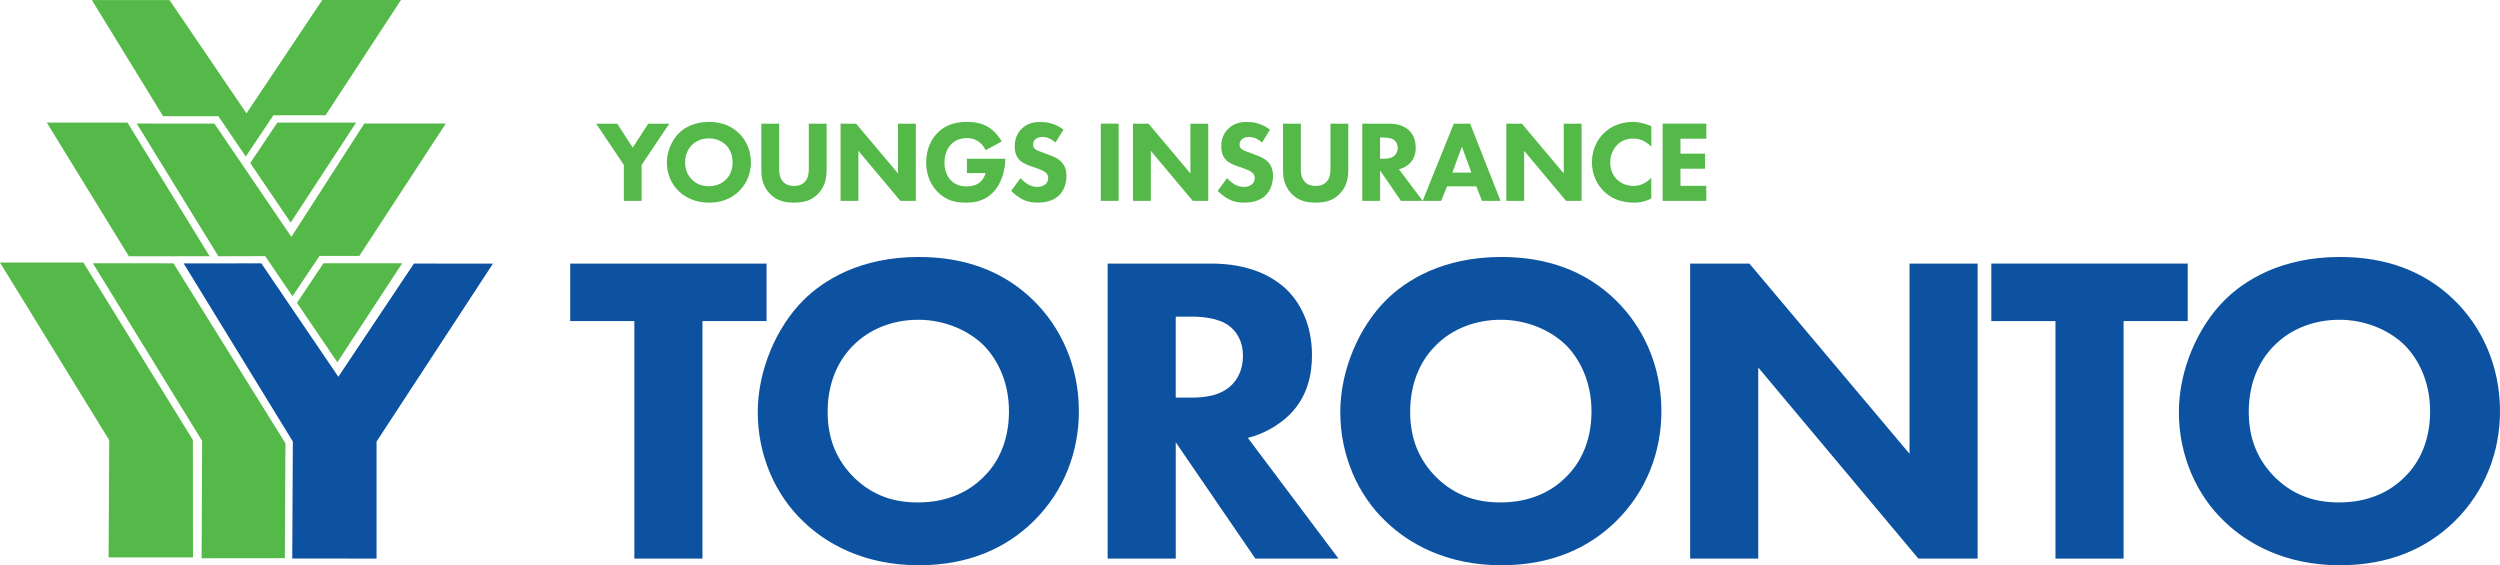 <?xml version="1.0" encoding="utf-8"?>
<!-- Generator: Adobe Illustrator 25.3.1, SVG Export Plug-In . SVG Version: 6.00 Build 0)  -->
<svg version="1.1" id="Layer_1" xmlns="http://www.w3.org/2000/svg" xmlns:xlink="http://www.w3.org/1999/xlink" x="0px" y="0px"
	 viewBox="0 0 864 195.35" style="enable-background:new 0 0 864 195.35;" xml:space="preserve">
<style type="text/css">
	.st0{fill:#0C52A0;}
	.st1{fill:#54B948;}
</style>
<g>
	<g>
		<g>
			<polygon class="st0" points="169.48,91.11 143.31,91.08 143.06,91.08 142.92,91.29 116.93,130.21 90.45,91.22 90.3,91.01 
				90.05,91.01 64.33,91.04 63.48,91.04 63.92,91.77 101.21,152.59 101,192.54 101,193.02 101.48,193.02 129.66,193.05 
				130.14,193.05 130.14,192.58 130.14,152.6 169.88,91.85 170.36,91.11 			"/>
			<polygon class="st1" points="31.74,0.02 58.59,0.03 85.18,39.18 111.37,0 138.57,0 112.52,39.83 94.48,39.84 84.94,54.11 
				75.46,40.15 56.37,40.15 			"/>
			<polygon class="st1" points="47.25,42.7 74.1,42.72 100.69,81.86 125.91,42.69 154.07,42.69 124.19,88.44 110.42,88.46 
				101.08,102.37 91.66,88.52 75.47,88.56 			"/>
			<polygon class="st1" points="95.84,42.36 123.08,42.36 100.46,76.93 86.49,56.35 			"/>
			<polygon class="st1" points="111.79,90.98 139,90.98 116.59,125.21 102.63,104.66 			"/>
			<polygon class="st1" points="16.17,42.36 44.05,42.37 72.45,88.55 44.53,88.56 			"/>
			<polygon class="st1" points="32.09,90.98 59.95,91 98.65,153.21 98.45,192.9 69.68,192.93 69.86,152.39 			"/>
			<polygon class="st1" points="0,90.74 28.82,90.74 66.66,152.06 66.69,192.64 37.53,192.64 37.75,152.13 			"/>
		</g>
	</g>
	<g>
		<path class="st0" d="M242.77,110.97v82.09h-23.54v-82.09h-22.17V91.09h67.87v19.87H242.77z"/>
		<path class="st0" d="M356.96,103.63c9.63,9.32,15.9,22.78,15.9,38.52c0,13.6-4.89,27.52-15.9,38.22
			c-9.48,9.17-22.32,14.98-39.44,14.98c-19.11,0-32.1-7.64-39.74-14.98c-9.78-9.17-15.9-22.93-15.9-37.91
			c0-14.67,6.57-29.5,15.74-38.67c6.88-6.88,19.57-14.98,39.9-14.98C333.42,88.8,346.72,93.69,356.96,103.63z M295.05,119.22
			c-4.43,4.28-9.02,11.77-9.02,23.08c0,9.32,3.06,16.81,9.32,22.93c6.57,6.27,13.91,8.41,21.86,8.41c10.39,0,17.73-3.82,22.62-8.71
			c3.97-3.82,8.87-11.01,8.87-22.78c0-10.55-4.28-18.34-8.87-22.93c-5.04-4.89-13.15-8.71-22.47-8.71
			C308.5,110.51,300.55,113.72,295.05,119.22z"/>
		<path class="st0" d="M418.56,91.09c12.99,0,21.1,4.28,25.99,8.87c4.28,4.13,8.87,11.46,8.87,22.78c0,6.42-1.38,14.37-7.95,20.79
			c-3.52,3.36-8.56,6.42-14.22,7.8l31.34,41.73h-28.74l-27.51-40.2v40.2h-23.54V91.09H418.56z M406.33,137.41h5.35
			c4.28,0,10.09-0.46,14.06-4.43c1.68-1.68,3.82-4.89,3.82-9.94c0-5.81-2.75-8.87-4.74-10.4c-3.82-2.9-9.94-3.21-12.99-3.21h-5.5
			V137.41z"/>
		<path class="st0" d="M558.28,103.63c9.63,9.32,15.9,22.78,15.9,38.52c0,13.6-4.89,27.52-15.9,38.22
			c-9.48,9.17-22.32,14.98-39.44,14.98c-19.11,0-32.1-7.64-39.74-14.98c-9.78-9.17-15.9-22.93-15.9-37.91
			c0-14.67,6.57-29.5,15.75-38.67c6.88-6.88,19.57-14.98,39.9-14.98C534.74,88.8,548.04,93.69,558.28,103.63z M496.37,119.22
			c-4.43,4.28-9.02,11.77-9.02,23.08c0,9.32,3.06,16.81,9.32,22.93c6.57,6.27,13.91,8.41,21.86,8.41c10.39,0,17.73-3.82,22.62-8.71
			c3.97-3.82,8.87-11.01,8.87-22.78c0-10.55-4.28-18.34-8.87-22.93c-5.04-4.89-13.15-8.71-22.47-8.71
			C509.82,110.51,501.87,113.72,496.37,119.22z"/>
		<path class="st0" d="M584.11,193.05V91.09h20.48l55.34,65.73V91.09h23.54v101.96h-20.48l-55.34-66.04v66.04H584.11z"/>
		<path class="st0" d="M733.91,110.97v82.09h-23.54v-82.09h-22.17V91.09h67.87v19.87H733.91z"/>
		<path class="st0" d="M848.1,103.63c9.63,9.32,15.9,22.78,15.9,38.52c0,13.6-4.89,27.52-15.9,38.22
			c-9.48,9.17-22.32,14.98-39.44,14.98c-19.11,0-32.1-7.64-39.74-14.98c-9.78-9.17-15.9-22.93-15.9-37.91
			c0-14.67,6.57-29.5,15.75-38.67c6.88-6.88,19.57-14.98,39.9-14.98C824.56,88.8,837.86,93.69,848.1,103.63z M786.19,119.22
			c-4.43,4.28-9.02,11.77-9.02,23.08c0,9.32,3.06,16.81,9.33,22.93c6.57,6.27,13.91,8.41,21.86,8.41c10.39,0,17.73-3.82,22.62-8.71
			c3.97-3.82,8.87-11.01,8.87-22.78c0-10.55-4.28-18.34-8.87-22.93c-5.04-4.89-13.15-8.71-22.47-8.71
			C799.65,110.51,791.7,113.72,786.19,119.22z"/>
	</g>
	<g>
		<g>
			<path class="st1" d="M215.59,56.98l-9.56-14.25h7.28l5.36,8.29l5.36-8.29h7.28l-9.56,14.25v12.45h-6.16V56.98z"/>
			<path class="st1" d="M255.36,46.02c2.52,2.44,4.16,5.96,4.16,10.09c0,3.56-1.28,7.21-4.16,10c-2.48,2.41-5.84,3.93-10.33,3.93
				c-5,0-8.4-2-10.41-3.93c-2.56-2.4-4.16-6-4.16-9.92c0-3.84,1.72-7.72,4.12-10.13c1.8-1.8,5.12-3.92,10.45-3.92
				C249.2,42.13,252.68,43.41,255.36,46.02z M239.15,50.1c-1.16,1.12-2.36,3.08-2.36,6.05c0,2.44,0.8,4.4,2.44,6
				c1.72,1.64,3.65,2.2,5.72,2.2c2.72,0,4.64-1,5.92-2.28c1.04-1,2.32-2.88,2.32-5.97c0-2.76-1.12-4.8-2.32-6
				c-1.32-1.28-3.44-2.28-5.88-2.28C242.67,47.81,240.59,48.66,239.15,50.1z"/>
			<path class="st1" d="M285.68,58.54c0,2.56-0.32,5.72-2.96,8.44c-2.56,2.64-5.52,3.04-8.32,3.04c-2.8,0-5.76-0.4-8.32-3.04
				c-2.64-2.72-2.96-5.88-2.96-8.44V42.73h6.16v15.65c0,1.16,0.08,3.12,1.4,4.48c1.08,1.16,2.56,1.4,3.72,1.4
				c1.16,0,2.64-0.24,3.72-1.4c1.32-1.36,1.4-3.32,1.4-4.48V42.73h6.16V58.54z"/>
			<path class="st1" d="M290.5,69.43V42.73h5.36l14.49,17.21V42.73h6.16v26.69h-5.36l-14.49-17.29v17.29H290.5z"/>
			<path class="st1" d="M334.18,54.86h13.25v0.28c0,3.24-1.16,8.17-4.12,11.25c-2.96,3.08-6.36,3.64-9.53,3.64
				c-3.2,0-6.64-0.52-9.77-3.72c-1.56-1.6-3.92-4.84-3.92-10.17c0-4.37,1.6-7.85,3.84-10.13c3.28-3.4,7.32-3.88,10.48-3.88
				c2.2,0,5,0.36,7.49,2c1.8,1.2,3.36,3.08,4.32,4.76l-5.56,3c-0.52-1.04-1.32-2.12-2.36-2.88c-1.2-0.88-2.56-1.28-4.08-1.28
				c-2.44,0-4.24,0.8-5.53,2.16c-1.48,1.56-2.28,3.84-2.28,6.32c0,3.04,1.12,5,2.24,6.13c1.56,1.6,3.36,2.08,5.4,2.08
				c2.64,0,4.04-0.92,4.64-1.44c0.2-0.16,1.4-1.2,1.92-3.16h-6.44V54.86z"/>
			<path class="st1" d="M364.78,49.26c-2-1.8-3.72-1.92-4.48-1.92c-0.84,0-1.88,0.12-2.6,0.92c-0.4,0.4-0.68,1-0.68,1.68
				c0,0.64,0.2,1.12,0.6,1.48c0.64,0.6,1.56,0.84,3.36,1.52l2,0.76c1.16,0.44,2.6,1.04,3.64,2.04c1.56,1.48,1.96,3.4,1.96,4.96
				c0,2.76-0.96,5.17-2.36,6.61c-2.36,2.48-5.8,2.72-7.56,2.72c-1.92,0-3.6-0.28-5.28-1.12c-1.36-0.68-2.92-1.92-3.93-2.92l3.21-4.4
				c0.68,0.68,1.76,1.6,2.48,2.04c1.04,0.64,2.12,0.96,3.36,0.96c0.8,0,1.92-0.16,2.8-0.92c0.52-0.44,0.96-1.16,0.96-2.16
				c0-0.88-0.36-1.44-0.92-1.92c-0.72-0.6-2.36-1.2-3.12-1.48l-2.2-0.76c-1.24-0.44-2.68-1-3.72-2.12c-1.4-1.48-1.61-3.36-1.61-4.64
				c0-2.36,0.72-4.37,2.32-6c1.88-1.92,4.12-2.44,6.61-2.44c1.84,0,4.8,0.32,7.92,2.64L364.78,49.26z"/>
			<path class="st1" d="M386.6,42.73v26.69h-6.16V42.73H386.6z"/>
			<path class="st1" d="M391.56,69.43V42.73h5.36l14.49,17.21V42.73h6.16v26.69h-5.36l-14.49-17.29v17.29H391.56z"/>
			<path class="st1" d="M436.16,49.26c-2-1.8-3.72-1.92-4.48-1.92c-0.84,0-1.88,0.12-2.6,0.92c-0.4,0.4-0.68,1-0.68,1.68
				c0,0.64,0.2,1.12,0.6,1.48c0.64,0.6,1.56,0.84,3.36,1.52l2,0.76c1.16,0.44,2.6,1.04,3.64,2.04c1.56,1.48,1.96,3.4,1.96,4.96
				c0,2.76-0.96,5.17-2.36,6.61c-2.36,2.48-5.8,2.72-7.56,2.72c-1.92,0-3.6-0.28-5.28-1.12c-1.36-0.68-2.92-1.92-3.93-2.92l3.21-4.4
				c0.68,0.68,1.76,1.6,2.48,2.04c1.04,0.64,2.12,0.96,3.36,0.96c0.8,0,1.92-0.16,2.8-0.92c0.52-0.44,0.96-1.16,0.96-2.16
				c0-0.88-0.36-1.44-0.92-1.92c-0.72-0.6-2.36-1.2-3.12-1.48l-2.2-0.76c-1.24-0.44-2.68-1-3.72-2.12c-1.4-1.48-1.61-3.36-1.61-4.64
				c0-2.36,0.72-4.37,2.32-6c1.88-1.92,4.12-2.44,6.6-2.44c1.84,0,4.81,0.32,7.93,2.64L436.16,49.26z"/>
			<path class="st1" d="M465.97,58.54c0,2.56-0.32,5.72-2.96,8.44c-2.56,2.64-5.52,3.04-8.32,3.04c-2.8,0-5.76-0.4-8.32-3.04
				c-2.64-2.72-2.96-5.88-2.96-8.44V42.73h6.16v15.65c0,1.16,0.08,3.12,1.4,4.48c1.08,1.16,2.56,1.4,3.72,1.4s2.64-0.24,3.72-1.4
				c1.32-1.36,1.4-3.32,1.4-4.48V42.73h6.16V58.54z"/>
			<path class="st1" d="M480.16,42.73c3.4,0,5.53,1.12,6.8,2.32c1.12,1.08,2.32,3,2.32,5.97c0,1.68-0.36,3.76-2.08,5.44
				c-0.92,0.88-2.24,1.68-3.72,2.04l8.21,10.93h-7.53l-7.2-10.53v10.53h-6.16V42.73H480.16z M476.95,54.86h1.4
				c1.12,0,2.64-0.12,3.68-1.16c0.44-0.44,1-1.28,1-2.6c0-1.52-0.72-2.32-1.24-2.72c-1-0.76-2.6-0.84-3.4-0.84h-1.44V54.86z"/>
			<path class="st1" d="M510.2,64.39h-10.09l-2.05,5.04h-6.4l10.77-26.69h5.64l10.53,26.69h-6.41L510.2,64.39z M508.52,59.66
				l-3.28-8.96l-3.32,8.96H508.52z"/>
			<path class="st1" d="M520.58,69.43V42.73h5.36l14.49,17.21V42.73h6.16v26.69h-5.36l-14.49-17.29v17.29H520.58z"/>
			<path class="st1" d="M570.7,68.59c-2.36,1.2-4.28,1.44-5.88,1.44c-4.92,0-8.24-1.68-10.49-3.88c-2.4-2.32-4.16-5.84-4.16-10.13
				c0-4.2,1.76-7.72,4.16-10.05c2.36-2.28,5.8-3.84,9.97-3.84c1.76,0,3.8,0.36,6.4,1.48v7.12c-1.36-1.44-3.4-2.84-6.24-2.84
				c-2.24,0-4.04,0.72-5.45,2.08c-1.48,1.44-2.52,3.6-2.52,6.16c0,2.76,1.12,4.72,2.32,5.88c0.56,0.56,2.48,2.24,5.76,2.24
				c1.6,0,3.76-0.44,6.12-2.77V68.59z"/>
			<path class="st1" d="M589.7,47.94h-8.93v5.16h8.48v5.2h-8.48v5.92h8.93v5.2h-15.09V42.73h15.09V47.94z"/>
		</g>
	</g>
</g>
</svg>
